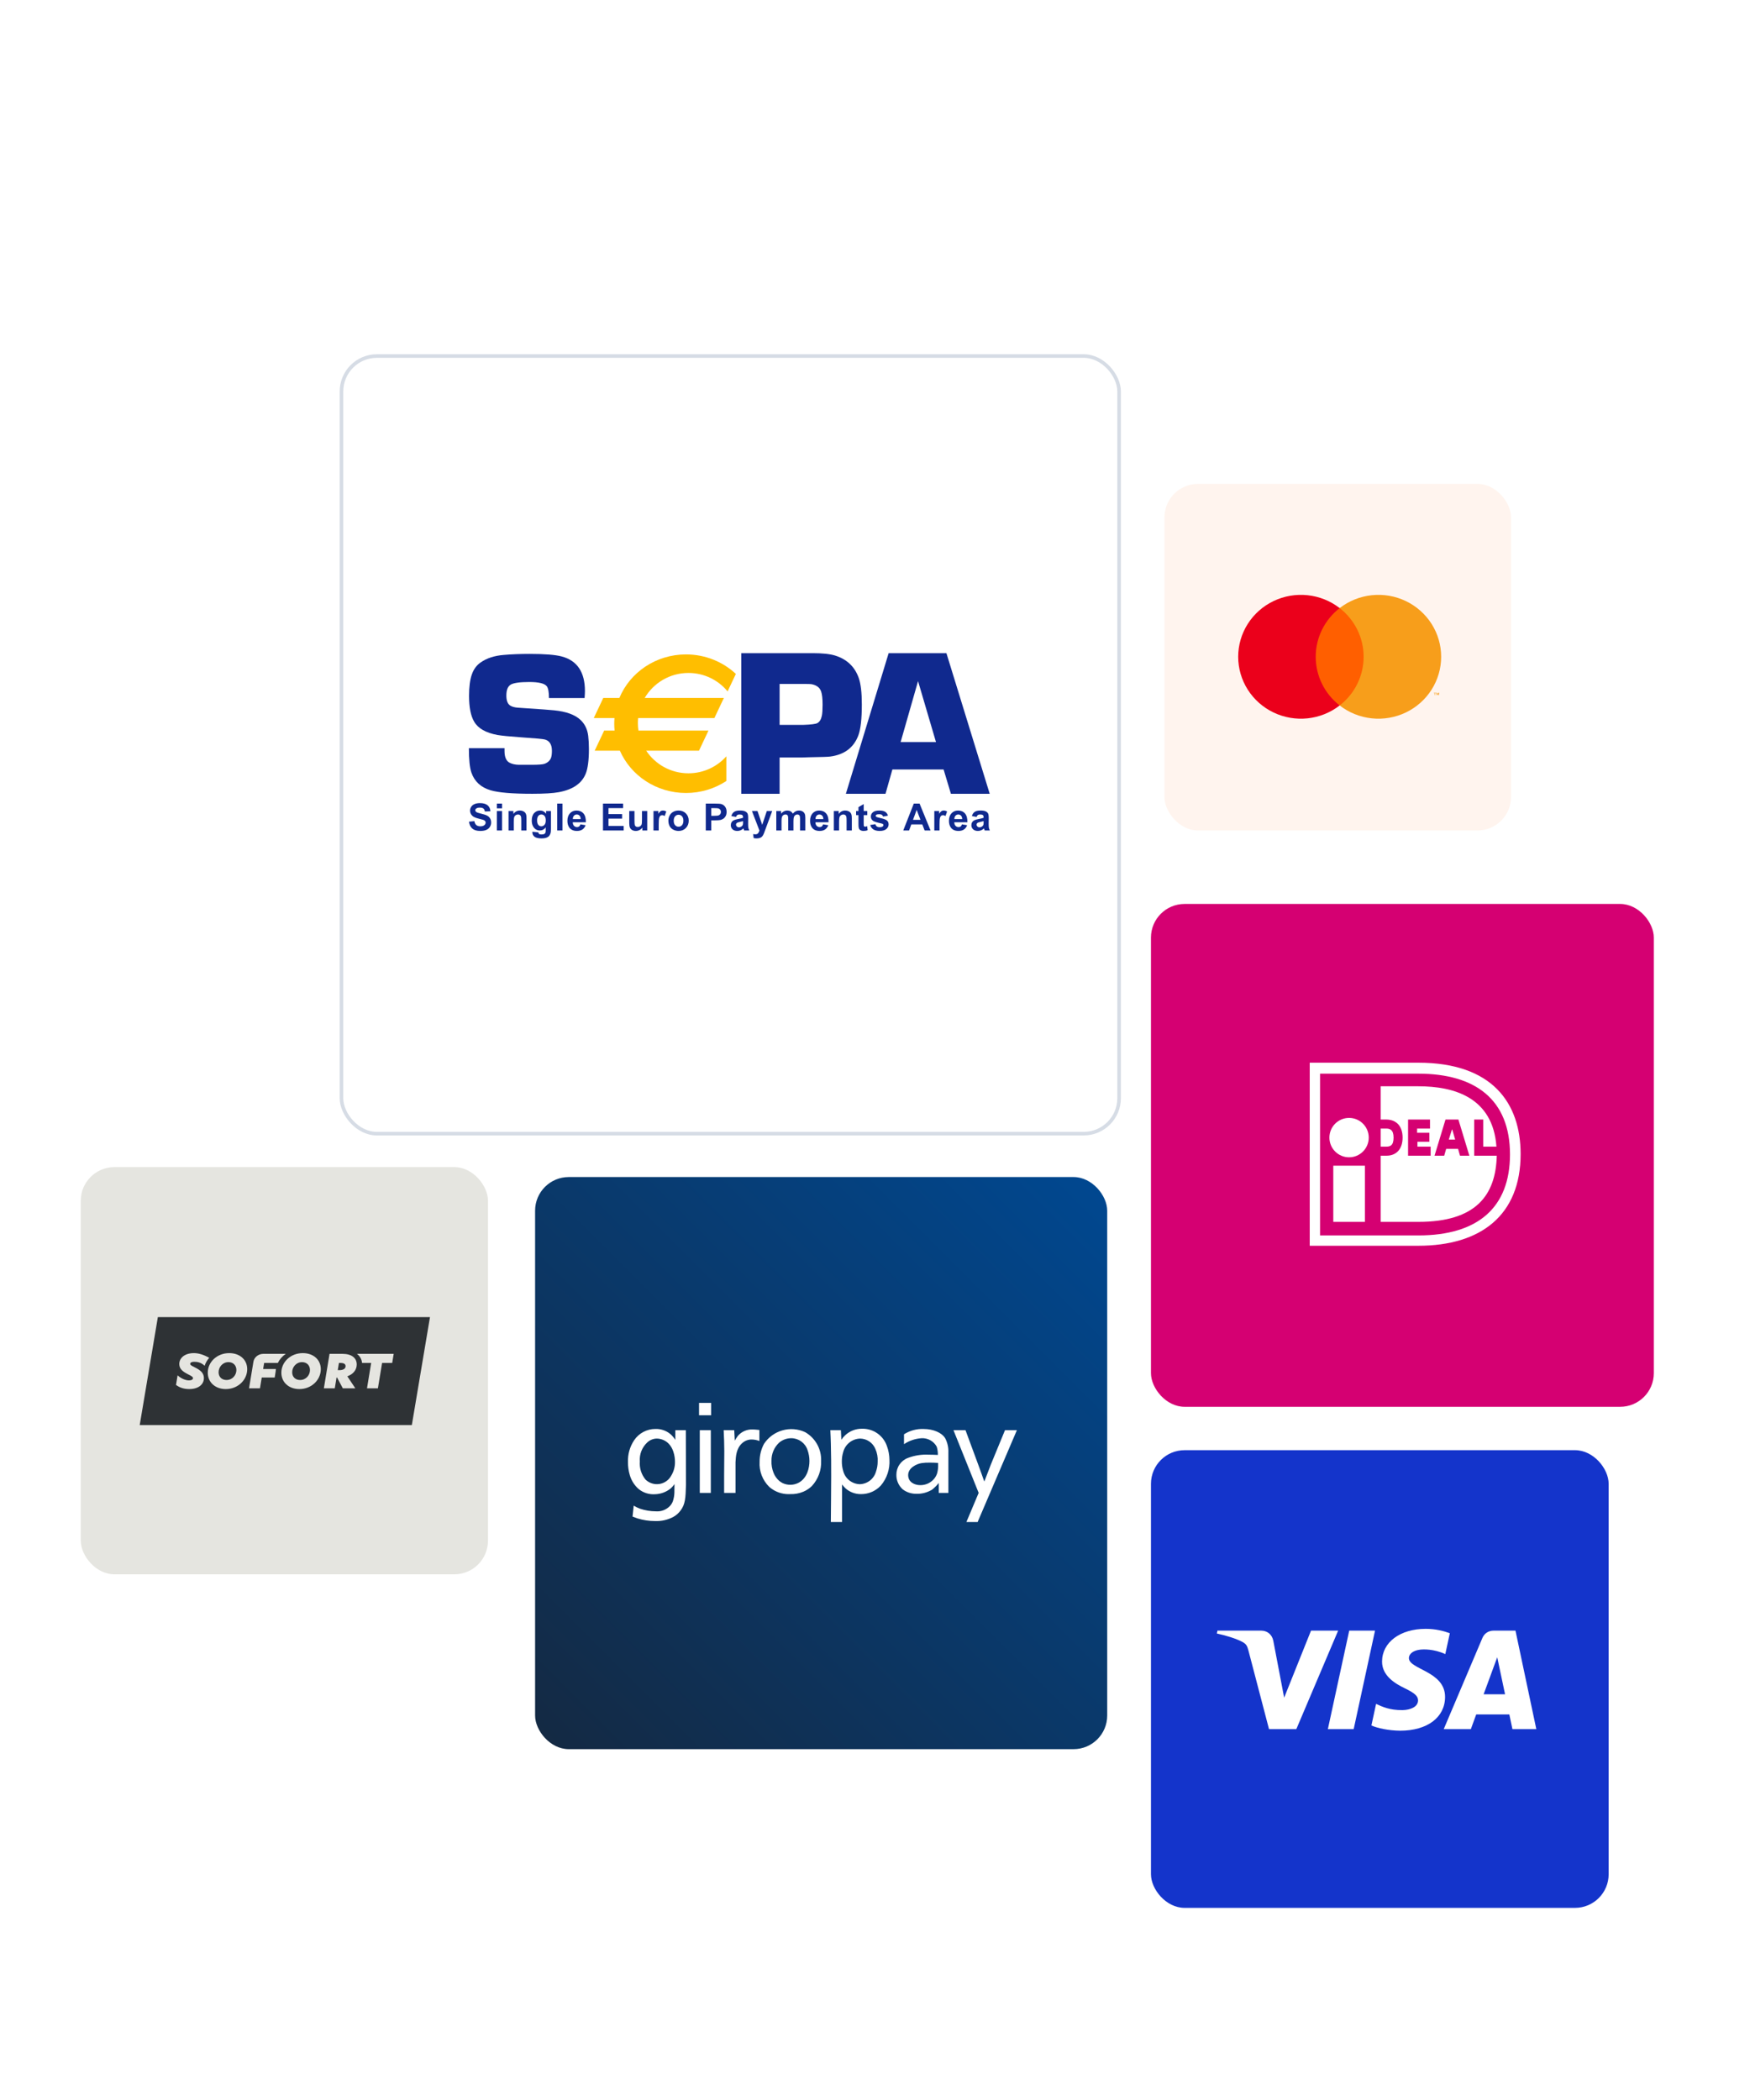 <svg width="520" height="624" viewBox="0 0 520 624" fill="none" xmlns="http://www.w3.org/2000/svg">
<g filter="url(#filter0_dd_1202_4535)">
<rect x="24" y="334" width="121" height="121" rx="10" fill="#E5E5E0"/>
<path fill-rule="evenodd" clip-rule="evenodd" d="M122.375 410.644H41.516L46.905 378.582H127.764L122.375 410.644Z" fill="#2E3235"/>
<path d="M56.517 392.466C56.517 392.795 56.796 392.959 58.025 393.577C59.594 394.373 60.586 395.196 60.586 396.691C60.586 398.53 59.046 399.956 56.19 399.956C54.354 399.956 53.141 399.339 52.297 398.735L52.77 395.882C53.584 396.636 54.961 397.377 56.146 397.377C56.827 397.377 57.344 397.144 57.344 396.733C57.344 396.348 57.034 396.156 55.805 395.525C54.429 394.825 53.274 394.03 53.274 392.507C53.274 390.737 54.858 389.269 57.625 389.269C59.017 389.269 60.527 389.748 62.166 390.664C61.556 391.353 61.09 392.153 60.803 393.032C59.647 391.935 58.466 391.848 57.684 391.848C57.004 391.848 56.517 392.054 56.517 392.466Z" fill="#E5E5E0"/>
<path fill-rule="evenodd" clip-rule="evenodd" d="M61.738 395.096C61.738 391.924 64.484 389.269 68.112 389.269C71.197 389.269 73.458 391.175 73.458 394.048C73.458 397.219 70.712 399.957 67.084 399.957C63.999 399.957 61.738 397.968 61.738 395.096ZM64.954 394.96C64.954 396.362 65.924 397.26 67.304 397.26C69.037 397.26 70.242 395.845 70.242 394.293C70.242 392.891 69.272 391.951 67.892 391.951C66.159 391.951 64.954 393.408 64.954 394.96Z" fill="#E5E5E0"/>
<path fill-rule="evenodd" clip-rule="evenodd" d="M83.602 395.096C83.602 391.924 86.347 389.269 89.976 389.269C93.06 389.269 95.323 391.175 95.323 394.048C95.323 397.219 92.576 399.957 88.947 399.957C85.863 399.957 83.602 397.968 83.602 395.096ZM86.819 394.96C86.819 396.362 87.787 397.26 89.168 397.26C90.902 397.26 92.106 395.845 92.106 394.293C92.106 392.891 91.136 391.951 89.755 391.951C88.023 391.951 86.819 393.408 86.819 394.96Z" fill="#E5E5E0"/>
<path fill-rule="evenodd" clip-rule="evenodd" d="M106 392.644C106 390.723 104.492 389.489 101.769 389.489H97.92L96.233 399.737H99.474L100.006 396.513H100.154L101.872 399.737H105.585L103.203 396.156C104.95 395.552 106 394.249 106 392.644ZM100.835 394.332H100.362L100.717 392.191H101.147C102.153 392.191 102.685 392.493 102.685 393.152C102.685 393.934 101.931 394.332 100.835 394.332Z" fill="#E5E5E0"/>
<path d="M81.985 393.988H78.191L78.488 392.191H82.557C83.084 391.11 83.9 390.186 84.917 389.489H78.258C76.78 389.489 75.525 390.488 75.302 391.842L74.002 399.737H77.244L77.776 396.513H81.626L81.903 394.761C81.916 394.499 81.943 394.241 81.985 393.988Z" fill="#E5E5E0"/>
<path d="M107.584 392.191C107.47 391.072 106.936 390.149 106.07 389.489H116.984L116.539 392.191H113.536L112.291 399.737H109.05L110.294 392.191H107.584Z" fill="#E5E5E0"/>
</g>
<g filter="url(#filter1_dd_1202_4535)">
<rect x="102" y="82" width="230" height="230" rx="10" fill="white"/>
<rect x="101.468" y="81.468" width="231.065" height="231.065" rx="10.532" stroke="#D6DCE5" stroke-width="1.065"/>
<path fill-rule="evenodd" clip-rule="evenodd" d="M139.364 219.828L140.952 219.67C141.047 220.198 141.241 220.586 141.533 220.835C141.826 221.082 142.22 221.206 142.716 221.206C143.241 221.206 143.637 221.096 143.904 220.876C144.17 220.656 144.303 220.398 144.303 220.103C144.303 219.914 144.247 219.753 144.135 219.62C144.024 219.487 143.829 219.372 143.55 219.273C143.359 219.209 142.925 219.093 142.247 218.927C141.375 218.714 140.763 218.451 140.411 218.14C139.916 217.702 139.669 217.167 139.669 216.537C139.669 216.131 139.786 215.752 140.019 215.399C140.252 215.046 140.588 214.776 141.027 214.592C141.466 214.407 141.996 214.315 142.617 214.315C143.631 214.315 144.394 214.535 144.907 214.975C145.419 215.416 145.688 216.003 145.714 216.738L144.078 216.802C144.009 216.391 143.859 216.096 143.629 215.915C143.4 215.736 143.055 215.645 142.596 215.645C142.122 215.645 141.752 215.742 141.483 215.934C141.31 216.057 141.224 216.223 141.224 216.43C141.224 216.619 141.305 216.78 141.467 216.915C141.672 217.085 142.171 217.263 142.965 217.447C143.757 217.632 144.344 217.823 144.724 218.021C145.104 218.22 145.401 218.491 145.616 218.835C145.831 219.179 145.938 219.604 145.938 220.11C145.938 220.569 145.81 220.999 145.552 221.399C145.294 221.8 144.931 222.097 144.46 222.292C143.99 222.487 143.403 222.585 142.701 222.585C141.679 222.585 140.894 222.35 140.346 221.88C139.798 221.411 139.471 220.727 139.364 219.828Z" fill="#10298E"/>
<path fill-rule="evenodd" clip-rule="evenodd" d="M147.634 216.659H149.189V222.442H147.634V216.659ZM147.634 214.457H149.189V215.867H147.634V214.457Z" fill="#10298E"/>
<path fill-rule="evenodd" clip-rule="evenodd" d="M156.447 222.441H154.892V219.484C154.892 218.858 154.859 218.454 154.793 218.27C154.727 218.087 154.62 217.943 154.472 217.841C154.324 217.74 154.145 217.689 153.937 217.689C153.669 217.689 153.43 217.762 153.217 217.907C153.005 218.053 152.86 218.245 152.781 218.486C152.702 218.725 152.663 219.169 152.663 219.817V222.441H151.108V216.659H152.551V217.509C153.061 216.847 153.705 216.516 154.48 216.516C154.821 216.516 155.134 216.578 155.416 216.7C155.699 216.821 155.913 216.977 156.058 217.166C156.204 217.355 156.305 217.569 156.362 217.81C156.419 218.05 156.447 218.393 156.447 218.84V222.441Z" fill="#10298E"/>
<path fill-rule="evenodd" clip-rule="evenodd" d="M159.592 219.425C159.592 220.041 159.711 220.491 159.951 220.777C160.189 221.063 160.484 221.206 160.834 221.206C161.209 221.206 161.526 221.059 161.785 220.766C162.044 220.473 162.174 220.039 162.174 219.463C162.174 218.863 162.05 218.417 161.802 218.125C161.553 217.834 161.24 217.688 160.861 217.688C160.493 217.688 160.189 217.832 159.951 218.117C159.711 218.404 159.592 218.839 159.592 219.425ZM158.197 222.821L159.961 223.011C159.99 223.227 160.059 223.375 160.165 223.456C160.313 223.572 160.546 223.629 160.863 223.629C161.269 223.629 161.573 223.57 161.776 223.45C161.912 223.37 162.016 223.241 162.086 223.063C162.134 222.935 162.158 222.702 162.158 222.36L162.162 221.516C161.704 222.133 161.122 222.441 160.416 222.441C159.628 222.441 159.005 222.113 158.546 221.454C158.185 220.934 158.005 220.286 158.005 219.511C158.005 218.54 158.241 217.798 158.713 217.285C159.186 216.773 159.774 216.516 160.476 216.516C161.201 216.516 161.799 216.831 162.27 217.46V216.659H163.713V221.857C163.713 222.54 163.656 223.051 163.541 223.389C163.428 223.728 163.267 223.993 163.061 224.186C162.855 224.378 162.58 224.529 162.236 224.638C161.891 224.747 161.456 224.802 160.93 224.802C159.937 224.802 159.232 224.633 158.815 224.295C158.399 223.956 158.192 223.527 158.192 223.008C158.192 222.957 158.194 222.895 158.197 222.821Z" fill="#10298E"/>
<path fill-rule="evenodd" clip-rule="evenodd" d="M165.575 214.457H167.131V222.442H165.575V214.457Z" fill="#10298E"/>
<path fill-rule="evenodd" clip-rule="evenodd" d="M172.545 219.067C172.535 218.617 172.418 218.275 172.196 218.04C171.974 217.806 171.704 217.688 171.386 217.688C171.046 217.688 170.765 217.813 170.543 218.06C170.321 218.306 170.212 218.643 170.216 219.067H172.545ZM172.465 220.62L174.005 220.873C173.805 221.43 173.491 221.855 173.061 222.147C172.632 222.439 172.094 222.584 171.449 222.584C170.428 222.584 169.672 222.254 169.182 221.595C168.795 221.066 168.601 220.4 168.601 219.594C168.601 218.632 168.855 217.879 169.364 217.334C169.873 216.789 170.516 216.516 171.293 216.516C172.167 216.516 172.856 216.802 173.361 217.374C173.865 217.946 174.107 218.822 174.085 220.002H170.189C170.2 220.457 170.326 220.811 170.567 221.064C170.808 221.317 171.109 221.443 171.469 221.443C171.714 221.443 171.92 221.379 172.087 221.248C172.253 221.119 172.38 220.909 172.465 220.62Z" fill="#10298E"/>
<path fill-rule="evenodd" clip-rule="evenodd" d="M179.173 222.442V214.457H185.154V215.804H180.809V217.578H184.849V218.925H180.809V221.095H185.314V222.442H179.173Z" fill="#10298E"/>
<path fill-rule="evenodd" clip-rule="evenodd" d="M190.873 222.441V221.575C190.659 221.884 190.379 222.129 190.03 222.311C189.682 222.493 189.315 222.584 188.928 222.584C188.533 222.584 188.18 222.498 187.867 222.328C187.554 222.157 187.327 221.916 187.187 221.608C187.047 221.298 186.977 220.871 186.977 220.326V216.659H188.532V219.318C188.532 220.132 188.56 220.631 188.618 220.814C188.675 220.999 188.778 221.144 188.929 221.251C189.08 221.358 189.271 221.411 189.503 221.411C189.768 221.411 190.005 221.34 190.215 221.196C190.424 221.053 190.568 220.875 190.645 220.662C190.722 220.45 190.761 219.929 190.761 219.101V216.659H192.316V222.441H190.873Z" fill="#10298E"/>
<path fill-rule="evenodd" clip-rule="evenodd" d="M195.734 222.441H194.179V216.659H195.622V217.481C195.868 217.093 196.09 216.835 196.287 216.707C196.484 216.58 196.707 216.516 196.958 216.516C197.311 216.516 197.651 216.613 197.979 216.806L197.506 218.145C197.244 217.978 197 217.895 196.775 217.895C196.557 217.895 196.373 217.954 196.221 218.072C196.07 218.19 195.951 218.404 195.864 218.712C195.778 219.021 195.734 219.669 195.734 220.653V222.441Z" fill="#10298E"/>
<path fill-rule="evenodd" clip-rule="evenodd" d="M200.194 219.55C200.194 220.126 200.332 220.567 200.608 220.873C200.885 221.179 201.225 221.332 201.631 221.332C202.037 221.332 202.377 221.179 202.651 220.873C202.926 220.567 203.063 220.122 203.063 219.539C203.063 218.971 202.926 218.533 202.651 218.227C202.377 217.921 202.037 217.768 201.631 217.768C201.225 217.768 200.885 217.921 200.608 218.227C200.332 218.533 200.194 218.974 200.194 219.55ZM198.606 219.468C198.606 218.958 198.733 218.464 198.987 217.986C199.24 217.509 199.599 217.145 200.065 216.893C200.53 216.642 201.049 216.516 201.623 216.516C202.509 216.516 203.235 216.801 203.801 217.371C204.367 217.942 204.651 218.663 204.651 219.534C204.651 220.412 204.364 221.14 203.793 221.718C203.221 222.295 202.501 222.584 201.634 222.584C201.097 222.584 200.585 222.463 200.098 222.224C199.611 221.983 199.24 221.63 198.987 221.166C198.733 220.701 198.606 220.135 198.606 219.468Z" fill="#10298E"/>
<path fill-rule="evenodd" clip-rule="evenodd" d="M211.35 215.804V218.085H212.241C212.882 218.085 213.311 218.044 213.527 217.96C213.743 217.875 213.913 217.744 214.036 217.564C214.159 217.385 214.22 217.177 214.22 216.939C214.22 216.647 214.134 216.405 213.962 216.215C213.789 216.025 213.571 215.906 213.307 215.859C213.113 215.822 212.723 215.804 212.136 215.804H211.35ZM209.715 222.441V214.457H212.332C213.324 214.457 213.971 214.497 214.272 214.577C214.735 214.697 215.123 214.958 215.435 215.359C215.747 215.76 215.903 216.279 215.903 216.915C215.903 217.405 215.814 217.816 215.634 218.152C215.454 218.485 215.225 218.748 214.948 218.938C214.671 219.13 214.389 219.255 214.103 219.317C213.714 219.394 213.15 219.432 212.413 219.432H211.35V222.441H209.715Z" fill="#10298E"/>
<path fill-rule="evenodd" clip-rule="evenodd" d="M220.79 219.669C220.592 219.735 220.278 219.813 219.849 219.904C219.42 219.995 219.14 220.085 219.008 220.172C218.806 220.314 218.706 220.495 218.706 220.713C218.706 220.929 218.786 221.114 218.947 221.271C219.109 221.428 219.314 221.507 219.564 221.507C219.843 221.507 220.108 221.415 220.361 221.233C220.548 221.095 220.671 220.925 220.73 220.724C220.77 220.593 220.79 220.343 220.79 219.975V219.669ZM218.706 218.417L217.311 218.164C217.469 217.604 217.741 217.19 218.127 216.92C218.513 216.651 219.087 216.516 219.848 216.516C220.539 216.516 221.054 216.597 221.392 216.759C221.73 216.921 221.969 217.127 222.106 217.376C222.244 217.625 222.313 218.082 222.313 218.748L222.298 220.538C222.298 221.047 222.322 221.423 222.371 221.664C222.421 221.906 222.514 222.165 222.65 222.441H221.111C221.07 222.341 221.02 222.193 220.961 221.996C220.936 221.906 220.917 221.848 220.907 221.819C220.642 222.074 220.36 222.265 220.058 222.393C219.757 222.52 219.437 222.584 219.095 222.584C218.493 222.584 218.017 222.422 217.671 222.098C217.324 221.775 217.15 221.365 217.15 220.87C217.15 220.543 217.229 220.251 217.387 219.995C217.545 219.738 217.767 219.541 218.052 219.405C218.337 219.269 218.748 219.149 219.285 219.047C220.009 218.913 220.51 218.788 220.79 218.671V218.516C220.79 218.218 220.716 218.006 220.568 217.879C220.42 217.752 220.142 217.688 219.731 217.688C219.454 217.688 219.238 217.743 219.083 217.85C218.927 217.958 218.801 218.147 218.706 218.417Z" fill="#10298E"/>
<path fill-rule="evenodd" clip-rule="evenodd" d="M223.43 216.659H225.081L226.484 220.764L227.855 216.659H229.458L227.019 223.241C226.883 223.579 226.753 223.837 226.63 224.016C226.506 224.194 226.364 224.339 226.204 224.449C226.044 224.56 225.848 224.647 225.614 224.709C225.38 224.771 225.116 224.802 224.821 224.802C224.523 224.802 224.229 224.771 223.943 224.709L223.798 223.51C224.042 223.558 224.262 223.582 224.458 223.582C224.82 223.582 225.088 223.476 225.262 223.265C225.436 223.053 225.569 222.784 225.661 222.457L223.43 216.659Z" fill="#10298E"/>
<path fill-rule="evenodd" clip-rule="evenodd" d="M230.67 216.659H232.097V217.449C232.61 216.827 233.22 216.516 233.928 216.516C234.304 216.516 234.63 216.592 234.906 216.745C235.183 216.898 235.41 217.129 235.586 217.438C235.844 217.129 236.122 216.898 236.42 216.745C236.719 216.592 237.036 216.516 237.375 216.516C237.806 216.516 238.17 216.602 238.468 216.776C238.766 216.948 238.99 217.202 239.137 217.537C239.243 217.784 239.296 218.184 239.296 218.737V222.441H237.741V219.129C237.741 218.554 237.688 218.184 237.582 218.016C237.438 217.797 237.218 217.688 236.921 217.688C236.704 217.688 236.5 217.754 236.309 217.885C236.118 218.016 235.98 218.208 235.896 218.461C235.812 218.713 235.769 219.113 235.769 219.658V222.441H234.214V219.266C234.214 218.701 234.187 218.338 234.131 218.174C234.076 218.01 233.991 217.889 233.875 217.808C233.759 217.729 233.603 217.688 233.404 217.688C233.166 217.688 232.951 217.752 232.76 217.879C232.569 218.007 232.432 218.191 232.349 218.431C232.267 218.671 232.226 219.069 232.226 219.625V222.441H230.67V216.659Z" fill="#10298E"/>
<path fill-rule="evenodd" clip-rule="evenodd" d="M244.653 219.067C244.642 218.617 244.526 218.275 244.303 218.04C244.082 217.806 243.812 217.688 243.493 217.688C243.154 217.688 242.872 217.813 242.651 218.06C242.429 218.306 242.32 218.643 242.324 219.067H244.653ZM244.572 220.62L246.112 220.873C245.912 221.43 245.598 221.855 245.169 222.147C244.739 222.439 244.201 222.584 243.556 222.584C242.535 222.584 241.779 222.254 241.289 221.595C240.901 221.066 240.708 220.4 240.708 219.594C240.708 218.632 240.963 217.879 241.471 217.334C241.98 216.789 242.622 216.516 243.4 216.516C244.274 216.516 244.962 216.802 245.467 217.374C245.972 217.946 246.214 218.822 246.192 220.002H242.295C242.307 220.457 242.433 220.811 242.674 221.064C242.915 221.317 243.215 221.443 243.576 221.443C243.821 221.443 244.026 221.379 244.193 221.248C244.361 221.119 244.487 220.909 244.572 220.62Z" fill="#10298E"/>
<path fill-rule="evenodd" clip-rule="evenodd" d="M253.113 222.441H251.558V219.484C251.558 218.858 251.525 218.454 251.46 218.27C251.393 218.087 251.286 217.943 251.138 217.841C250.99 217.74 250.811 217.689 250.603 217.689C250.336 217.689 250.096 217.762 249.884 217.907C249.672 218.053 249.526 218.245 249.447 218.486C249.369 218.725 249.329 219.169 249.329 219.817V222.441H247.774V216.659H249.217V217.509C249.728 216.847 250.371 216.516 251.146 216.516C251.487 216.516 251.8 216.578 252.083 216.7C252.365 216.821 252.58 216.977 252.725 217.166C252.87 217.355 252.971 217.569 253.028 217.81C253.085 218.05 253.113 218.393 253.113 218.84V222.441Z" fill="#10298E"/>
<path fill-rule="evenodd" clip-rule="evenodd" d="M257.702 216.659V217.879H256.643V220.218C256.643 220.692 256.653 220.968 256.673 221.046C256.693 221.125 256.738 221.189 256.808 221.24C256.879 221.291 256.964 221.317 257.065 221.317C257.207 221.317 257.41 221.268 257.678 221.17L257.814 222.355C257.455 222.508 257.049 222.584 256.596 222.584C256.317 222.584 256.068 222.538 255.844 222.445C255.622 222.353 255.458 222.232 255.353 222.084C255.249 221.937 255.177 221.738 255.137 221.487C255.104 221.309 255.088 220.948 255.088 220.406V217.879H254.383V216.659H255.088V215.503L256.643 214.6V216.659H257.702Z" fill="#10298E"/>
<path fill-rule="evenodd" clip-rule="evenodd" d="M258.577 220.81L260.132 220.572C260.198 220.868 260.332 221.092 260.533 221.245C260.736 221.399 261.018 221.475 261.381 221.475C261.782 221.475 262.083 221.402 262.285 221.256C262.421 221.153 262.489 221.017 262.489 220.844C262.489 220.728 262.451 220.63 262.378 220.554C262.3 220.481 262.126 220.414 261.856 220.351C260.6 220.077 259.803 219.827 259.467 219.601C259.001 219.289 258.769 218.853 258.769 218.297C258.769 217.794 258.97 217.372 259.372 217.03C259.776 216.688 260.4 216.516 261.246 216.516C262.052 216.516 262.65 216.645 263.042 216.901C263.433 217.157 263.703 217.536 263.852 218.037L262.392 218.307C262.329 218.082 262.209 217.909 262.033 217.789C261.856 217.669 261.604 217.609 261.277 217.609C260.864 217.609 260.568 217.666 260.39 217.78C260.271 217.86 260.212 217.964 260.212 218.092C260.212 218.202 260.263 218.295 260.367 218.372C260.507 218.474 260.992 218.618 261.82 218.805C262.649 218.991 263.228 219.22 263.557 219.49C263.881 219.764 264.044 220.145 264.044 220.635C264.044 221.167 263.819 221.626 263.371 222.009C262.922 222.393 262.259 222.584 261.381 222.584C260.584 222.584 259.953 222.425 259.488 222.107C259.023 221.788 258.72 221.356 258.577 220.81Z" fill="#10298E"/>
<path fill-rule="evenodd" clip-rule="evenodd" d="M273.51 219.289L272.381 216.327L271.289 219.289H273.51ZM276.509 222.442H274.748L274.049 220.636H270.792L270.126 222.442H268.395L271.526 214.457H273.245L276.509 222.442Z" fill="#10298E"/>
<path fill-rule="evenodd" clip-rule="evenodd" d="M279.177 222.441H277.622V216.659H279.065V217.481C279.312 217.093 279.533 216.835 279.73 216.708C279.927 216.58 280.15 216.516 280.401 216.516C280.754 216.516 281.094 216.613 281.422 216.806L280.949 218.145C280.687 217.979 280.443 217.895 280.218 217.895C280 217.895 279.816 217.954 279.664 218.072C279.513 218.19 279.394 218.404 279.308 218.713C279.22 219.021 279.177 219.669 279.177 220.653V222.441Z" fill="#10298E"/>
<path fill-rule="evenodd" clip-rule="evenodd" d="M285.913 219.067C285.901 218.617 285.785 218.275 285.563 218.04C285.341 217.806 285.071 217.688 284.754 217.688C284.413 217.688 284.132 217.813 283.911 218.059C283.689 218.306 283.579 218.642 283.583 219.067H285.913ZM285.833 220.62L287.372 220.873C287.173 221.43 286.859 221.855 286.429 222.147C286 222.439 285.462 222.584 284.817 222.584C283.796 222.584 283.039 222.254 282.549 221.595C282.162 221.066 281.969 220.4 281.969 219.594C281.969 218.633 282.223 217.879 282.732 217.334C283.24 216.789 283.883 216.516 284.661 216.516C285.534 216.516 286.223 216.802 286.728 217.374C287.233 217.946 287.475 218.822 287.452 220.002H283.556C283.567 220.457 283.694 220.811 283.934 221.064C284.176 221.317 284.477 221.444 284.836 221.444C285.081 221.444 285.287 221.379 285.455 221.248C285.621 221.119 285.747 220.909 285.833 220.62Z" fill="#10298E"/>
<path fill-rule="evenodd" clip-rule="evenodd" d="M292.273 219.669C292.075 219.735 291.761 219.813 291.332 219.904C290.903 219.995 290.623 220.085 290.491 220.172C290.289 220.314 290.189 220.495 290.189 220.713C290.189 220.929 290.269 221.114 290.431 221.271C290.592 221.428 290.797 221.507 291.047 221.507C291.326 221.507 291.591 221.415 291.844 221.233C292.031 221.094 292.154 220.925 292.213 220.724C292.253 220.593 292.273 220.343 292.273 219.974V219.669ZM290.188 218.417L288.793 218.164C288.951 217.604 289.223 217.189 289.609 216.92C289.995 216.651 290.569 216.516 291.33 216.516C292.021 216.516 292.536 216.597 292.874 216.759C293.212 216.921 293.451 217.127 293.589 217.376C293.727 217.624 293.796 218.082 293.796 218.748L293.78 220.537C293.78 221.046 293.805 221.423 293.854 221.664C293.904 221.906 293.996 222.165 294.132 222.441H292.593C292.552 222.341 292.503 222.193 292.444 221.996C292.419 221.906 292.4 221.847 292.389 221.819C292.125 222.074 291.843 222.265 291.541 222.393C291.24 222.52 290.919 222.584 290.577 222.584C289.975 222.584 289.5 222.422 289.153 222.098C288.807 221.774 288.633 221.365 288.633 220.87C288.633 220.543 288.712 220.251 288.87 219.994C289.028 219.738 289.249 219.541 289.534 219.405C289.819 219.269 290.23 219.149 290.767 219.047C291.491 218.913 291.993 218.787 292.272 218.671V218.516C292.272 218.218 292.199 218.006 292.051 217.878C291.903 217.752 291.624 217.688 291.213 217.688C290.936 217.688 290.72 217.743 290.565 217.85C290.41 217.958 290.284 218.147 290.188 218.417Z" fill="#10298E"/>
<path fill-rule="evenodd" clip-rule="evenodd" d="M173.708 183.086H163.119C163.119 181.369 162.915 180.217 162.508 179.631C161.878 178.763 160.139 178.329 157.292 178.329C154.528 178.329 152.695 178.578 151.801 179.079C150.907 179.581 150.46 180.672 150.46 182.352C150.46 183.874 150.856 184.875 151.65 185.355C152.219 185.696 152.971 185.896 153.908 185.956L156.043 186.105C160.62 186.405 163.479 186.616 164.619 186.737C168.238 187.097 170.862 188.048 172.49 189.589C173.771 190.791 174.535 192.363 174.779 194.303C174.921 195.464 174.992 196.777 174.992 198.237C174.992 201.6 174.667 204.064 174.017 205.625C172.838 208.49 170.189 210.299 166.068 211.059C164.342 211.38 161.7 211.541 158.148 211.541C152.217 211.541 148.085 211.192 145.751 210.491C142.887 209.632 140.999 207.893 140.085 205.273C139.576 203.815 139.324 201.386 139.324 197.986H149.913C149.913 198.365 149.914 198.655 149.914 198.855C149.914 200.669 150.442 201.836 151.496 202.356C152.226 202.714 153.107 202.902 154.144 202.924H158.036C160.023 202.924 161.291 202.824 161.838 202.622C162.811 202.244 163.45 201.635 163.755 200.793C163.917 200.274 163.998 199.603 163.998 198.782C163.998 196.942 163.318 195.823 161.961 195.422C161.453 195.263 159.092 195.042 154.878 194.762C151.493 194.523 149.143 194.293 147.826 194.071C144.359 193.43 142.049 192.113 140.896 190.112C139.882 188.413 139.376 185.841 139.376 182.401C139.376 179.782 139.65 177.681 140.197 176.101C140.745 174.521 141.628 173.321 142.847 172.5C144.632 171.241 146.916 170.501 149.696 170.28C152.01 170.081 154.576 169.979 157.399 169.979C161.843 169.979 165.011 170.231 166.899 170.732C171.507 171.955 173.81 175.381 173.81 181.011C173.81 181.473 173.776 182.163 173.708 183.086Z" fill="#10298E"/>
<path fill-rule="evenodd" clip-rule="evenodd" d="M231.655 191.062H238.751C241.001 190.982 242.369 190.811 242.862 190.543C243.535 190.177 243.986 189.446 244.211 188.348C244.354 187.618 244.426 186.532 244.426 185.089C244.426 183.322 244.284 182.012 243.997 181.156C243.587 179.958 242.607 179.228 241.054 178.962C240.747 178.922 240.012 178.901 238.847 178.901H231.655V191.062ZM220.273 211.541V169.758H241.479C244.388 169.758 246.607 169.993 248.132 170.461C251.62 171.541 253.96 173.752 255.159 177.093C255.778 178.846 256.087 181.486 256.087 185.011C256.087 189.249 255.744 192.295 255.065 194.149C253.705 197.816 250.905 199.929 246.677 200.476C246.18 200.558 244.065 200.632 240.331 200.69L238.441 200.753H231.655V211.541H220.273Z" fill="#10298E"/>
<path fill-rule="evenodd" clip-rule="evenodd" d="M278.123 196.181L272.79 178.067L267.614 196.181H278.123ZM280.384 204.319H265.166L263.121 211.541H251.345L264.052 169.758H281.222L294.085 211.541H282.556L280.384 204.319Z" fill="#10298E"/>
<path fill-rule="evenodd" clip-rule="evenodd" d="M204.563 175.636C209.258 175.636 213.448 177.773 216.202 181.119L218.656 175.922C214.818 172.339 209.596 170.13 203.835 170.13C194.867 170.13 187.195 175.481 184.046 183.056H179.261L176.436 189.04H182.591C182.545 189.595 182.515 190.15 182.515 190.717C182.515 191.403 182.551 192.08 182.62 192.75H179.527L176.702 198.736H184.192C187.431 206.119 195.007 211.303 203.835 211.303C208.284 211.303 212.412 209.986 215.831 207.736V200.401C213.078 203.497 209.052 205.454 204.563 205.454C199.317 205.454 194.701 202.781 192.014 198.736H207.699L210.524 192.75H189.706C189.599 192.03 189.541 191.294 189.541 190.544C189.541 190.037 189.568 189.535 189.617 189.04H212.274L215.099 183.056H191.577C194.178 178.621 199.019 175.636 204.563 175.636Z" fill="#FFBE00"/>
</g>
<g filter="url(#filter2_dd_1202_4535)">
<rect x="342" y="253" width="149.42" height="149.42" rx="10" fill="#D50072"/>
<path fill-rule="evenodd" clip-rule="evenodd" d="M389.176 300.172H421.467C443.409 300.172 451.842 312.164 451.842 327.321C451.842 345.452 440.056 354.566 421.467 354.566H389.176V300.172ZM392.245 303.433V351.496H421.47C439.101 351.496 448.683 343.245 448.683 327.416C448.683 311.108 438.334 303.433 421.47 303.433H392.245ZM400.869 328.282C404.097 328.282 406.714 325.662 406.714 322.43C406.714 319.198 404.097 316.578 400.869 316.578C397.641 316.578 395.024 319.198 395.024 322.43C395.024 325.662 397.641 328.282 400.869 328.282ZM396.179 330.777H405.569V347.469H396.179V330.777Z" fill="white"/>
<path fill-rule="evenodd" clip-rule="evenodd" d="M438.045 317.061H440.728V325.119H444.657C443.603 310.441 432.009 307.18 421.469 307.18H410.258V317.061H411.887C414.953 317.061 416.774 319.075 416.774 322.433C416.774 325.791 414.953 327.805 411.983 327.805H410.258V347.472H421.469C438.62 347.472 444.465 339.509 444.753 327.805H438.045V317.061ZM425.107 325.117V327.803H418.4V317.059H424.916V319.745H421.083V320.992H424.724V323.678H421.179V325.117H425.107ZM426.263 327.803L429.52 317.059H433.353L436.611 327.803H433.832L433.257 325.789H429.712L429.137 327.803H426.263ZM430.503 323.01H430.473V323.106L430.503 323.01ZM430.503 323.01H432.39L431.527 320.036H431.432L430.503 323.01ZM410.258 325.119V319.747H411.887C412.941 319.747 414.091 320.034 414.091 322.433C414.091 324.831 413.037 325.119 411.887 325.119H410.258Z" fill="white"/>
</g>
<g filter="url(#filter3_d_1202_4535)">
<rect x="342" y="418" width="136" height="136" rx="10" fill="#1434CB"/>
<path d="M408.579 471.625L402.236 500.898H394.565L400.91 471.625H408.579ZM440.852 490.527L444.891 479.534L447.215 490.527H440.852ZM449.411 500.898H456.506L450.315 471.625H443.766C442.294 471.625 441.052 472.47 440.5 473.773L428.991 500.898H437.047L438.646 496.527H448.487L449.411 500.898ZM429.391 491.34C429.424 483.614 418.568 483.189 418.643 479.738C418.666 478.686 419.68 477.571 421.896 477.284C422.997 477.143 426.024 477.034 429.461 478.595L430.806 472.388C428.96 471.726 426.585 471.09 423.631 471.09C416.049 471.09 410.713 475.069 410.668 480.767C410.62 484.981 414.477 487.332 417.384 488.733C420.372 490.168 421.376 491.087 421.363 492.37C421.343 494.335 418.979 495.201 416.774 495.235C412.916 495.295 410.678 494.208 408.894 493.387L407.504 499.801C409.295 500.613 412.604 501.319 416.036 501.355C424.093 501.355 429.365 497.425 429.391 491.34ZM397.618 471.625L385.19 500.898H377.081L370.965 477.536C370.593 476.097 370.271 475.571 369.142 474.964C367.299 473.978 364.254 473.05 361.574 472.476L361.757 471.625H374.809C376.472 471.625 377.969 472.719 378.347 474.61L381.577 491.549L389.559 471.625H397.618Z" fill="white"/>
</g>
<g filter="url(#filter4_dd_1202_4535)">
<rect x="159" y="332" width="170" height="170" rx="10" fill="url(#paint0_linear_1202_4535)"/>
<path d="M211.213 407.223H207.935V425.861H211.213V407.223ZM200.562 416.665C200.585 418.073 200.212 419.46 199.485 420.666C199.134 421.334 198.633 421.91 198.021 422.35C197.409 422.791 196.702 423.082 195.958 423.201C195.213 423.321 194.451 423.265 193.732 423.038C193.013 422.812 192.357 422.421 191.815 421.896C190.574 420.39 189.966 418.461 190.119 416.516C190.037 415.478 190.189 414.435 190.564 413.464C190.939 412.492 191.526 411.617 192.283 410.903C193.066 410.144 194.112 409.717 195.203 409.712C196.332 409.742 197.419 410.145 198.295 410.857C200.669 412.841 200.562 416.484 200.562 416.665ZM202.233 431.078C203.622 429.245 203.731 427.341 203.831 423.435L203.79 407.222H200.669V410.101C200.258 409.444 199.751 408.852 199.164 408.345C197.91 407.321 196.325 406.792 194.707 406.857C193.471 406.858 192.253 407.163 191.162 407.744C190.07 408.324 189.137 409.164 188.445 410.188C187.162 412.099 186.516 414.365 186.597 416.665C186.577 417.996 186.763 419.321 187.149 420.595C187.612 422.183 188.517 423.607 189.759 424.699C191.149 425.831 192.92 426.386 194.707 426.249C196.325 426.187 197.883 425.622 199.164 424.631C199.644 424.222 200.067 423.75 200.419 423.226L200.392 425.783C200.367 426.627 200.221 427.463 199.959 428.266C199.781 428.789 199.496 429.27 199.123 429.679C198.588 430.257 197.928 430.706 197.194 430.992C196.46 431.278 195.67 431.394 194.885 431.331C193.272 431.325 191.67 431.058 190.142 430.54C189.502 430.299 188.886 429.999 188.302 429.643L187.954 432.889C188.479 433.1 188.865 433.243 189.425 433.435C191.126 433.955 192.895 434.22 194.674 434.222C196.523 434.289 198.358 433.878 200.002 433.029C200.883 432.555 201.646 431.888 202.233 431.078ZM207.716 402.788H211.305V399.109H207.716V402.788ZM223.386 409.99C224.16 409.998 224.926 410.149 225.645 410.435V407.161C225.48 407.161 224.475 407.006 223.639 407.006C222.81 406.968 221.983 407.121 221.222 407.452C220.461 407.783 219.786 408.285 219.249 408.917C218.915 409.368 218.611 409.839 218.338 410.329L218.17 407.222H215.035C215.135 409.559 215.22 411.187 215.22 413.489C215.22 416.19 215.169 418.094 215.169 420.768V425.858H218.553V416.736C218.655 414.968 218.757 412.629 220.569 411.039C221.341 410.345 222.348 409.969 223.386 409.99ZM240.52 416.362C240.52 418.399 239.887 421.382 237.385 422.794C236.646 423.196 235.823 423.419 234.982 423.444C234.141 423.47 233.306 423.298 232.544 422.941C232.223 422.771 231.918 422.574 231.63 422.353C230.841 421.7 230.232 420.857 229.86 419.904C229.397 418.761 229.186 417.532 229.241 416.3C229.221 415.297 229.411 414.302 229.801 413.378C230.19 412.453 230.769 411.621 231.5 410.935C232.518 410.063 233.819 409.589 235.161 409.602C236.229 409.614 237.267 409.961 238.128 410.595C238.989 411.228 239.629 412.116 239.957 413.133C240.328 414.169 240.518 415.261 240.52 416.362ZM241.248 423.808C242.179 422.799 242.9 421.617 243.371 420.328C243.841 419.039 244.052 417.67 243.99 416.3C244.045 414.582 243.63 412.882 242.789 411.383C241.949 409.884 240.715 408.643 239.221 407.793C237.104 406.818 234.707 406.635 232.466 407.277C230.225 407.92 228.289 409.345 227.01 411.293C226.144 412.926 225.698 414.749 225.713 416.597C225.625 417.981 225.837 419.368 226.336 420.662C226.836 421.956 227.61 423.126 228.605 424.093C228.977 424.413 229.374 424.703 229.792 424.96C231.297 425.873 233.042 426.31 234.8 426.214C236.15 426.261 237.494 426.013 238.738 425.486C239.671 425.086 240.522 424.517 241.248 423.808Z" fill="white"/>
<path d="M246.88 411.185C246.98 414.788 246.98 417.349 246.98 420.97C246.98 425.486 246.905 430.005 246.88 434.516H250.208V423.34C250.526 423.763 250.878 424.159 251.26 424.525C252.529 425.638 254.165 426.24 255.853 426.216C256.957 426.222 258.051 425.998 259.064 425.558C260.077 425.118 260.988 424.472 261.738 423.662C263.532 421.536 264.445 418.804 264.291 416.026C264.277 414.632 264.025 413.25 263.544 411.94C263.02 410.404 262.018 409.075 260.685 408.149C259.352 407.222 257.757 406.746 256.135 406.79C254.291 406.764 252.509 407.452 251.16 408.71C250.719 409.111 250.332 409.568 250.008 410.069L249.863 407.223H246.727C246.813 408.71 246.827 409.712 246.88 411.185ZM250.149 416.382C250.152 415.502 250.281 414.627 250.533 413.784C250.815 412.649 251.461 411.638 252.37 410.903C253.28 410.168 254.405 409.75 255.574 409.712C256.547 409.724 257.495 410.021 258.301 410.567C259.106 411.112 259.734 411.882 260.107 412.782C260.642 413.979 260.878 415.288 260.794 416.597C260.796 417.575 260.632 418.547 260.309 419.471C260.018 420.547 259.384 421.499 258.505 422.185C257.625 422.87 256.547 423.252 255.432 423.272C254.292 423.227 253.198 422.813 252.314 422.092C251.43 421.371 250.805 420.382 250.533 419.275C250.258 418.335 250.129 417.36 250.149 416.382Z" fill="white"/>
<path d="M298.629 407.221L294.473 417.309L292.593 422.194L292.464 422.457C291.992 421.059 291.341 419.314 290.747 417.656L286.894 407.22H283.317L290.803 425.855L287.155 434.515H290.492L302.16 407.221H298.629Z" fill="white"/>
<path d="M280.869 409.637C279.897 408.01 277.391 406.864 274.464 406.864C272.4 406.777 270.36 407.327 268.619 408.439V411.368C270.176 410.337 271.974 409.728 273.837 409.602C274.748 409.557 275.654 409.77 276.45 410.215C277.246 410.66 277.902 411.321 278.34 412.121C278.584 412.917 278.698 413.747 278.677 414.579C277.814 414.537 276.895 414.501 276 414.501C273.867 414.384 271.734 414.718 269.739 415.48C268.734 415.869 267.871 416.555 267.266 417.448C266.661 418.34 266.343 419.396 266.355 420.474C266.339 421.288 266.499 422.096 266.823 422.843C267.148 423.59 267.63 424.258 268.236 424.801C269.351 425.645 270.709 426.107 272.108 426.118C273.819 426.204 275.517 425.772 276.98 424.879C277.708 424.293 278.37 423.629 278.954 422.9V425.858H281.802V413.827C281.862 412.373 281.541 410.928 280.869 409.637ZM278.758 417.463C278.791 418.312 278.696 419.161 278.475 419.982C278.299 420.56 278.016 421.1 277.641 421.574C277.136 422.204 276.493 422.71 275.761 423.052C275.029 423.394 274.229 423.564 273.422 423.548C271.889 423.548 269.849 422.75 269.849 420.562C269.849 418.389 272.385 417.243 273.791 417.009C274.606 416.888 275.43 416.837 276.254 416.857C277.088 416.857 277.924 416.882 278.758 416.952V417.463Z" fill="white"/>
</g>
<g filter="url(#filter5_d_1202_4535)">
<rect x="346" y="134" width="103" height="103" rx="10" fill="#FFF4EE"/>
<path d="M406.229 170.914H389.92V199.845H406.229V170.914Z" fill="#FF5F00"/>
<path d="M390.956 185.38C390.953 182.593 391.593 179.843 392.826 177.337C394.059 174.831 395.854 172.634 398.074 170.914C395.325 168.781 392.023 167.454 388.545 167.086C385.068 166.717 381.556 167.322 378.41 168.831C375.265 170.34 372.613 172.692 370.757 175.618C368.902 178.545 367.918 181.927 367.918 185.38C367.918 188.832 368.902 192.215 370.757 195.141C372.613 198.068 375.265 200.42 378.41 201.929C381.556 203.437 385.068 204.042 388.545 203.674C392.023 203.305 395.325 201.979 398.074 199.845C395.854 198.125 394.059 195.929 392.826 193.422C391.593 190.916 390.953 188.166 390.956 185.38Z" fill="#EB001B"/>
<path d="M428.23 185.38C428.23 188.832 427.246 192.215 425.391 195.141C423.535 198.068 420.883 200.42 417.738 201.929C414.592 203.437 411.08 204.042 407.603 203.674C404.126 203.305 400.824 201.979 398.074 199.845C400.293 198.123 402.086 195.927 403.319 193.421C404.552 190.915 405.193 188.165 405.193 185.38C405.193 182.594 404.552 179.844 403.319 177.339C402.086 174.833 400.293 172.636 398.074 170.914C400.824 168.781 404.126 167.454 407.603 167.086C411.08 166.717 414.592 167.322 417.738 168.831C420.883 170.34 423.535 172.692 425.391 175.618C427.246 178.545 428.23 181.927 428.23 185.38Z" fill="#F79E1B"/>
<path d="M426.452 196.781V196.189H426.693V196.068H426.077V196.189H426.319V196.781H426.452ZM427.648 196.781V196.067H427.459L427.242 196.558L427.024 196.067H426.835V196.781H426.969V196.242L427.172 196.707H427.311L427.514 196.241V196.781H427.648Z" fill="#F79E1B"/>
</g>
<defs>
<filter id="filter0_dd_1202_4535" x="0.731" y="322.365" width="167.538" height="167.538" filterUnits="userSpaceOnUse" color-interpolation-filters="sRGB">
<feFlood flood-opacity="0" result="BackgroundImageFix"/>
<feColorMatrix in="SourceAlpha" type="matrix" values="0 0 0 0 0 0 0 0 0 0 0 0 0 0 0 0 0 0 127 0" result="hardAlpha"/>
<feOffset dy="1.163"/>
<feGaussianBlur stdDeviation="5.817"/>
<feColorMatrix type="matrix" values="0 0 0 0 0.718 0 0 0 0 0.718 0 0 0 0 0.718 0 0 0 0.08 0"/>
<feBlend mode="normal" in2="BackgroundImageFix" result="effect1_dropShadow_1202_4535"/>
<feColorMatrix in="SourceAlpha" type="matrix" values="0 0 0 0 0 0 0 0 0 0 0 0 0 0 0 0 0 0 127 0" result="hardAlpha"/>
<feOffset dy="11.635"/>
<feGaussianBlur stdDeviation="11.635"/>
<feColorMatrix type="matrix" values="0 0 0 0 0.361 0 0 0 0 0.373 0 0 0 0 0.439 0 0 0 0.08 0"/>
<feBlend mode="normal" in2="effect1_dropShadow_1202_4535" result="effect2_dropShadow_1202_4535"/>
<feBlend mode="normal" in="SourceGraphic" in2="effect2_dropShadow_1202_4535" result="shape"/>
</filter>
<filter id="filter1_dd_1202_4535" x="56.703" y="58.818" width="320.594" height="320.594" filterUnits="userSpaceOnUse" color-interpolation-filters="sRGB">
<feFlood flood-opacity="0" result="BackgroundImageFix"/>
<feColorMatrix in="SourceAlpha" type="matrix" values="0 0 0 0 0 0 0 0 0 0 0 0 0 0 0 0 0 0 127 0" result="hardAlpha"/>
<feOffset dy="2.212"/>
<feGaussianBlur stdDeviation="11.058"/>
<feColorMatrix type="matrix" values="0 0 0 0 0.718 0 0 0 0 0.718 0 0 0 0 0.718 0 0 0 0.08 0"/>
<feBlend mode="normal" in2="BackgroundImageFix" result="effect1_dropShadow_1202_4535"/>
<feColorMatrix in="SourceAlpha" type="matrix" values="0 0 0 0 0 0 0 0 0 0 0 0 0 0 0 0 0 0 127 0" result="hardAlpha"/>
<feOffset dy="22.115"/>
<feGaussianBlur stdDeviation="22.115"/>
<feColorMatrix type="matrix" values="0 0 0 0 0.361 0 0 0 0 0.373 0 0 0 0 0.439 0 0 0 0.08 0"/>
<feBlend mode="normal" in2="effect1_dropShadow_1202_4535" result="effect2_dropShadow_1202_4535"/>
<feBlend mode="normal" in="SourceGraphic" in2="effect2_dropShadow_1202_4535" result="shape"/>
</filter>
<filter id="filter2_dd_1202_4535" x="313.634" y="238.817" width="206.154" height="206.154" filterUnits="userSpaceOnUse" color-interpolation-filters="sRGB">
<feFlood flood-opacity="0" result="BackgroundImageFix"/>
<feColorMatrix in="SourceAlpha" type="matrix" values="0 0 0 0 0 0 0 0 0 0 0 0 0 0 0 0 0 0 127 0" result="hardAlpha"/>
<feOffset dy="1.418"/>
<feGaussianBlur stdDeviation="7.091"/>
<feColorMatrix type="matrix" values="0 0 0 0 0.718 0 0 0 0 0.718 0 0 0 0 0.718 0 0 0 0.08 0"/>
<feBlend mode="normal" in2="BackgroundImageFix" result="effect1_dropShadow_1202_4535"/>
<feColorMatrix in="SourceAlpha" type="matrix" values="0 0 0 0 0 0 0 0 0 0 0 0 0 0 0 0 0 0 127 0" result="hardAlpha"/>
<feOffset dy="14.183"/>
<feGaussianBlur stdDeviation="14.183"/>
<feColorMatrix type="matrix" values="0 0 0 0 0.361 0 0 0 0 0.373 0 0 0 0 0.439 0 0 0 0.08 0"/>
<feBlend mode="normal" in2="effect1_dropShadow_1202_4535" result="effect2_dropShadow_1202_4535"/>
<feBlend mode="normal" in="SourceGraphic" in2="effect2_dropShadow_1202_4535" result="shape"/>
</filter>
<filter id="filter3_d_1202_4535" x="316.182" y="405.091" width="187.637" height="187.637" filterUnits="userSpaceOnUse" color-interpolation-filters="sRGB">
<feFlood flood-opacity="0" result="BackgroundImageFix"/>
<feColorMatrix in="SourceAlpha" type="matrix" values="0 0 0 0 0 0 0 0 0 0 0 0 0 0 0 0 0 0 127 0" result="hardAlpha"/>
<feOffset dy="12.909"/>
<feGaussianBlur stdDeviation="12.909"/>
<feColorMatrix type="matrix" values="0 0 0 0 0.361 0 0 0 0 0.373 0 0 0 0 0.439 0 0 0 0.08 0"/>
<feBlend mode="normal" in2="BackgroundImageFix" result="effect1_dropShadow_1202_4535"/>
<feBlend mode="normal" in="SourceGraphic" in2="effect1_dropShadow_1202_4535" result="shape"/>
</filter>
<filter id="filter4_dd_1202_4535" x="126.727" y="315.864" width="234.546" height="234.546" filterUnits="userSpaceOnUse" color-interpolation-filters="sRGB">
<feFlood flood-opacity="0" result="BackgroundImageFix"/>
<feColorMatrix in="SourceAlpha" type="matrix" values="0 0 0 0 0 0 0 0 0 0 0 0 0 0 0 0 0 0 127 0" result="hardAlpha"/>
<feOffset dy="1.614"/>
<feGaussianBlur stdDeviation="8.068"/>
<feColorMatrix type="matrix" values="0 0 0 0 0.718 0 0 0 0 0.718 0 0 0 0 0.718 0 0 0 0.08 0"/>
<feBlend mode="normal" in2="BackgroundImageFix" result="effect1_dropShadow_1202_4535"/>
<feColorMatrix in="SourceAlpha" type="matrix" values="0 0 0 0 0 0 0 0 0 0 0 0 0 0 0 0 0 0 127 0" result="hardAlpha"/>
<feOffset dy="16.136"/>
<feGaussianBlur stdDeviation="16.136"/>
<feColorMatrix type="matrix" values="0 0 0 0 0.361 0 0 0 0 0.373 0 0 0 0 0.439 0 0 0 0.08 0"/>
<feBlend mode="normal" in2="effect1_dropShadow_1202_4535" result="effect2_dropShadow_1202_4535"/>
<feBlend mode="normal" in="SourceGraphic" in2="effect2_dropShadow_1202_4535" result="shape"/>
</filter>
<filter id="filter5_d_1202_4535" x="326.446" y="124.223" width="142.107" height="142.107" filterUnits="userSpaceOnUse" color-interpolation-filters="sRGB">
<feFlood flood-opacity="0" result="BackgroundImageFix"/>
<feColorMatrix in="SourceAlpha" type="matrix" values="0 0 0 0 0 0 0 0 0 0 0 0 0 0 0 0 0 0 127 0" result="hardAlpha"/>
<feOffset dy="9.777"/>
<feGaussianBlur stdDeviation="9.777"/>
<feColorMatrix type="matrix" values="0 0 0 0 0.361 0 0 0 0 0.373 0 0 0 0 0.439 0 0 0 0.08 0"/>
<feBlend mode="normal" in2="BackgroundImageFix" result="effect1_dropShadow_1202_4535"/>
<feBlend mode="normal" in="SourceGraphic" in2="effect1_dropShadow_1202_4535" result="shape"/>
</filter>
<linearGradient id="paint0_linear_1202_4535" x1="159" y1="502.075" x2="329.075" y2="332.075" gradientUnits="userSpaceOnUse">
<stop stop-color="#142942"/>
<stop offset="1" stop-color="#004891"/>
</linearGradient>
</defs>
</svg>
